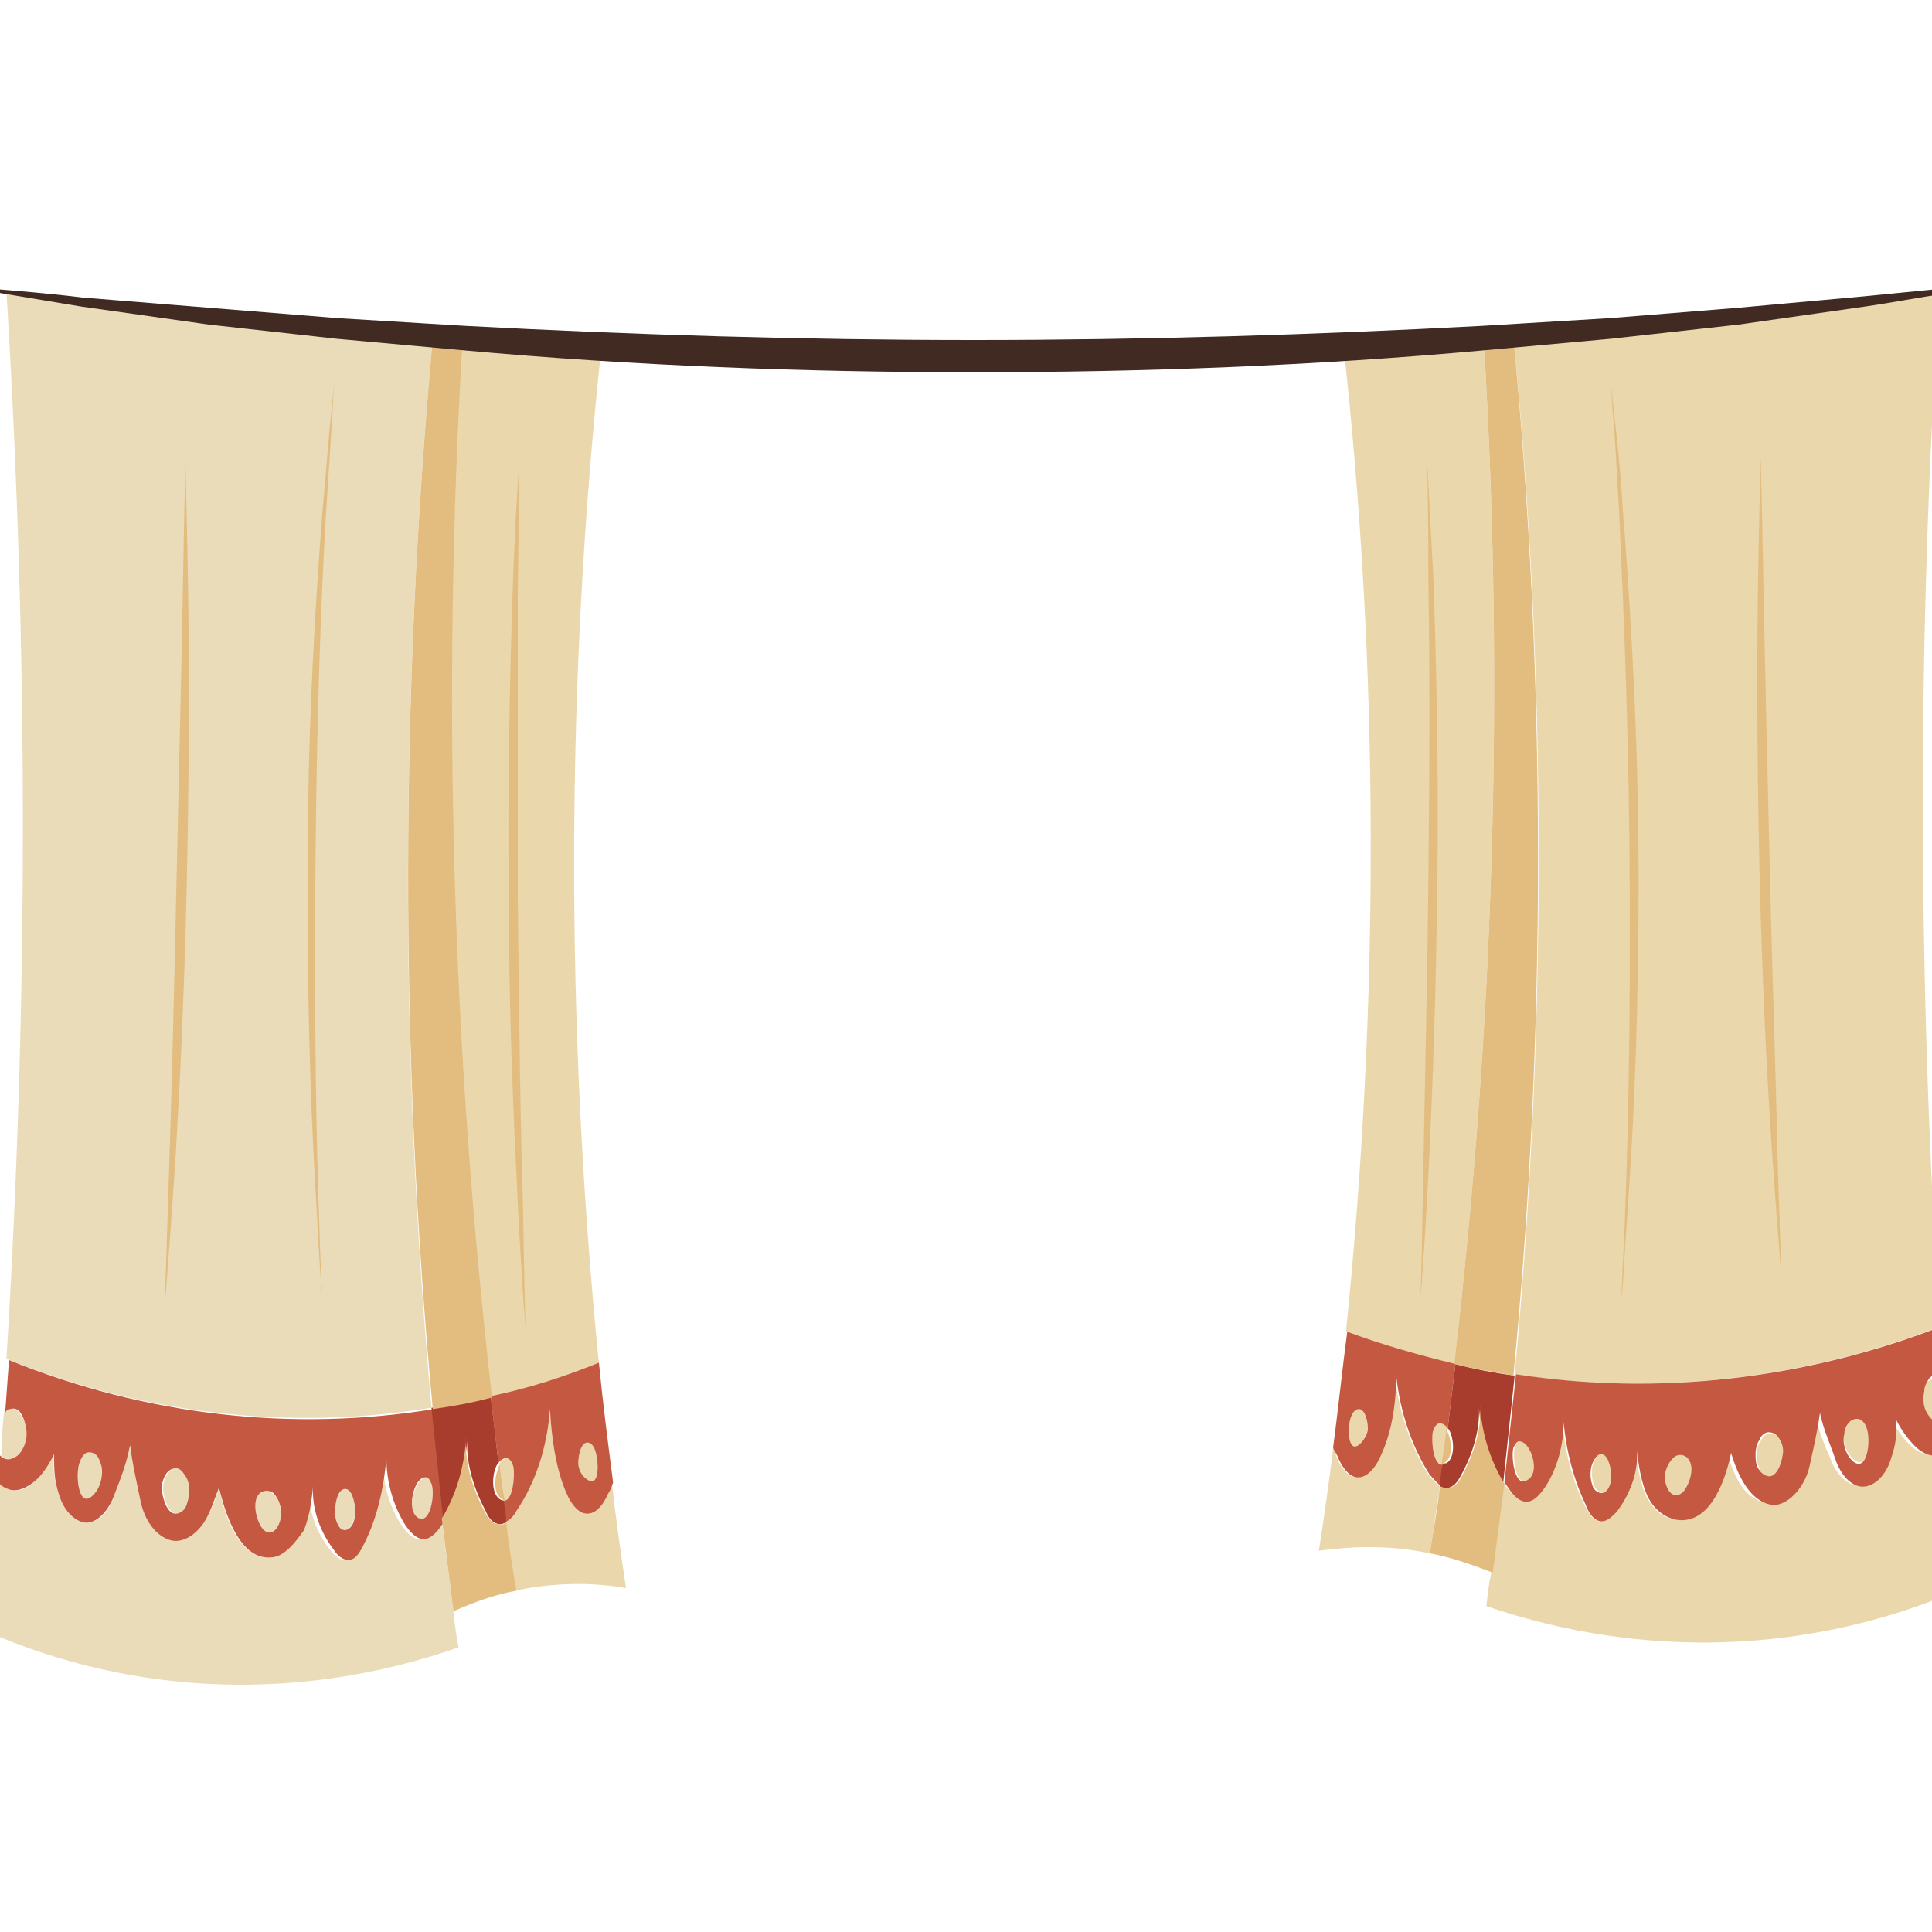 <?xml version="1.0" encoding="utf-8"?>
<!-- Generator: Adobe Illustrator 22.1.0, SVG Export Plug-In . SVG Version: 6.00 Build 0)  -->
<svg version="1.1" id="Слой_1" xmlns="http://www.w3.org/2000/svg" xmlns:xlink="http://www.w3.org/1999/xlink" x="0px" y="0px"
	 viewBox="0 0 150 150" enable-background="new 0 0 150 150" xml:space="preserve">
<g>
	<g>
		<path fill="#EAD7AC" d="M115.2,26.5c1.6,26.5,0.8,53.1-2.3,79.4c-2.8-0.6-5.6-1.5-8.4-2.5c2.6-25.4,2.6-51.4-0.2-76.6
			C108.3,26.9,111.5,26.8,115.2,26.5z M104.9,110c-0.3,0.7-0.3,3,0.7,2.1c0.3-0.3,0.5-0.7,0.6-1.2c0-0.5-0.2-1.5-0.7-1.5
			C105.2,109.3,105,109.6,104.9,110z M103.5,112.4c-0.3,2.7-0.7,5.3-1.1,8c2.9-0.4,5.8-0.4,8.6,0.2c0.3-1.7,0.5-3.4,0.8-5.2
			c-0.3-0.2-0.6-0.6-0.9-0.9c-1.4-2.2-2.3-4.9-2.6-7.7c0,2-0.3,4.2-1.1,6c-0.4,1-1.1,2-2,1.9c-0.6-0.1-1.1-0.8-1.4-1.5
			C103.7,112.9,103.6,112.6,103.5,112.4z M111.2,110.9c-0.1,0.2-0.1,0.5-0.1,0.8c0,0.7,0.2,2.1,0.9,1.9c0.1-0.9,0.2-1.8,0.4-2.8
			c-0.1-0.2-0.4-0.4-0.6-0.4C111.5,110.5,111.3,110.7,111.2,110.9z"/>
		<path fill="#EAD7AC" d="M116.7,115.1c0.1,0.1,0.2,0.3,0.3,0.4c0.4,0.5,0.9,1.1,1.4,1.1c0.6,0,1.1-0.6,1.5-1.2
			c0.9-1.4,1.4-3.2,1.4-5c0.2,2.2,0.7,4.4,1.7,6.4c0.3,0.6,0.6,1.2,1.1,1.3c0.5,0.1,1-0.3,1.3-0.7c1-1.3,1.7-3,1.6-4.8
			c0.1,1.1,0.3,2.3,0.7,3.3c0.4,1,1.2,1.9,2.1,2c2.7,0.3,3.8-3.7,4.2-5.2c0.4,1,0.7,2,1.3,2.8c0.6,0.8,1.5,1.3,2.4,1.2
			c1.2-0.3,2.1-1.6,2.4-3s0.6-2.6,0.8-4.1c0.3,1.5,0.7,2.5,1.2,3.6c0.4,1.2,1.4,2.3,2.4,2.1c0.9-0.2,1.6-1.1,1.9-2.1
			c0.4-1.1,0.4-1.8,0.4-3.1c0.4,0.8,0.9,1.5,1.5,2.1c0.6,0.6,1.4,0.9,2.1,0.6c0.3-0.1,0.6-0.3,0.8-0.6c0.3,3.7,0.6,7.5,1,11.2
			c-11.8,5.1-24.8,5.4-36.8,1.3c0.1-0.9,0.2-1.8,0.4-2.7C116.2,119.8,116.5,117.4,116.7,115.1z M117.6,112.4
			c-0.2,0.7,0.1,3.2,1.1,2.5c0.8-0.5,0.3-2.4-0.3-2.8c-0.1-0.1-0.3-0.2-0.5-0.2C117.8,112,117.6,112.2,117.6,112.4z M123.9,113.2
			c-0.4,0.6-0.4,1.5-0.1,2.2c0.3,0.6,0.9,0.6,1.2,0.1c0.3-0.5,0.2-1.5,0-2c-0.1-0.3-0.3-0.6-0.6-0.6
			C124.1,112.8,124,113,123.9,113.2z M129.3,114.3c-0.2,1,0.5,2.4,1.4,1.5c0.5-0.6,1-2.1,0.2-2.7c-0.3-0.3-0.7-0.2-1,0.1
			C129.6,113.4,129.4,113.8,129.3,114.3z M136.4,112.9c0,0.4,0,0.7,0.2,1.1c0.1,0.3,0.4,0.6,0.7,0.7c0.7,0.2,1.1-0.9,1.2-1.6
			c0.1-0.4,0-0.9-0.2-1.2c-0.2-0.4-0.5-0.6-0.9-0.6c-0.3,0-0.6,0.3-0.7,0.6C136.5,112.1,136.4,112.5,136.4,112.9z M143.2,111.1
			c-0.2,0.7,0.1,1.6,0.6,2.1c1.3,1.3,1.5-1.6,1.2-2.5c-0.1-0.3-0.3-0.5-0.5-0.6c-0.3-0.1-0.6,0-0.8,0.2
			C143.4,110.5,143.3,110.8,143.2,111.1z M149.2,108.1c-0.1,0.5-0.1,1,0.1,1.5c0.2,0.4,0.5,0.8,0.9,1c0.4,0.1,0.7,0,1-0.2
			c-0.1-1.1-0.2-2.1-0.2-3.2c-0.1-0.1-0.3-0.2-0.4-0.3c-0.3-0.1-0.6,0.1-0.8,0.3C149.4,107.3,149.2,107.7,149.2,108.1z M117.5,26.2
			c2.6,26.2,2.6,53.7,0.1,80.5c11,1.7,22.4,0.4,33-3.7c-1.7-26.7-1.8-53.6,0-80.3C139.9,24,128.5,25.1,117.5,26.2z"/>
		<path fill="#C45841" d="M124.9,115.5c0.3-0.5,0.2-1.5,0-2c-0.1-0.3-0.3-0.6-0.6-0.6c-0.2,0-0.4,0.2-0.5,0.4
			c-0.4,0.6-0.4,1.5-0.1,2.2C124,116,124.6,116.1,124.9,115.5z M118.4,112.1c-0.1-0.1-0.3-0.2-0.5-0.2c-0.2,0.1-0.3,0.3-0.4,0.5
			c-0.2,0.7,0.1,3.2,1.1,2.5C119.5,114.4,119,112.6,118.4,112.1z M144.9,110.8c-0.1-0.3-0.3-0.5-0.5-0.6c-0.3-0.1-0.6,0-0.8,0.2
			c-0.2,0.2-0.4,0.5-0.4,0.9c-0.2,0.7,0.1,1.6,0.6,2.1C145,114.5,145.3,111.7,144.9,110.8z M137.2,114.6c0.7,0.2,1.1-0.9,1.2-1.6
			c0.1-0.4,0-0.9-0.2-1.2c-0.2-0.4-0.5-0.6-0.9-0.6c-0.3,0-0.6,0.3-0.7,0.6c-0.2,0.3-0.3,0.7-0.3,1.1c0,0.4,0,0.7,0.2,1.1
			C136.7,114.3,136.9,114.5,137.2,114.6z M127.8,115.9c-0.4-1-0.6-2.2-0.7-3.3c0.1,1.8-0.6,3.5-1.6,4.8c-0.4,0.4-0.8,0.8-1.3,0.7
			c-0.5-0.1-0.9-0.7-1.1-1.3c-0.9-1.9-1.5-4.1-1.7-6.4c0,1.8-0.5,3.6-1.4,5c-0.4,0.6-0.9,1.2-1.5,1.2c-0.6,0-1.1-0.6-1.4-1.1
			c-0.1-0.1-0.2-0.3-0.3-0.4c0.3-2.8,0.6-5.6,0.9-8.4c11,1.7,22.4,0.4,33-3.7c0.1,1.3,0.2,2.7,0.3,4c-0.1-0.1-0.3-0.2-0.4-0.3
			c-0.3-0.1-0.6,0.1-0.8,0.3c-0.2,0.3-0.4,0.6-0.4,1c-0.1,0.5-0.1,1,0.1,1.5c0.2,0.4,0.5,0.8,0.9,1c0.4,0.1,0.7,0,1-0.2
			c0,0.7,0.1,1.3,0.2,2c-0.2,0.3-0.5,0.5-0.8,0.6c-0.7,0.3-1.5,0-2.1-0.6c-0.6-0.6-1.1-1.3-1.5-2.1c0.1,1.2,0,1.9-0.4,3.1
			c-0.3,1-1,1.9-1.9,2.1c-1.1,0.2-2-0.9-2.4-2.1c-0.4-1.2-0.9-2.2-1.2-3.6c-0.2,1.5-0.5,2.7-0.8,4.1s-1.3,2.7-2.4,3
			c-0.9,0.2-1.8-0.4-2.4-1.2c-0.6-0.8-1-1.8-1.3-2.8c-0.3,1.5-1.4,5.6-4.2,5.2C129,117.8,128.2,116.9,127.8,115.9z M129.9,113.2
			c-0.3,0.3-0.5,0.7-0.6,1.1c-0.2,1,0.5,2.4,1.4,1.5c0.5-0.6,1-2.1,0.2-2.7C130.6,112.9,130.2,112.9,129.9,113.2z"/>
		<path fill="#C45841" d="M106.2,110.9c0-0.5-0.2-1.5-0.7-1.5c-0.3,0-0.5,0.3-0.6,0.6c-0.3,0.7-0.3,3,0.7,2.1
			C105.9,111.8,106.2,111.3,106.2,110.9z M113,105.9c-0.2,1.7-0.4,3.3-0.6,5c-0.1-0.2-0.4-0.4-0.6-0.4c-0.2,0-0.4,0.2-0.5,0.5
			c-0.1,0.2-0.1,0.5-0.1,0.8c0,0.7,0.2,2.1,0.9,1.9c-0.1,0.6-0.2,1.1-0.2,1.7c-0.3-0.2-0.6-0.6-0.9-0.9c-1.4-2.2-2.3-4.9-2.6-7.7
			c0,2-0.3,4.2-1.1,6c-0.4,1-1.1,2-2,1.9c-0.6-0.1-1.1-0.8-1.4-1.5c-0.1-0.3-0.3-0.5-0.4-0.8c0.4-3,0.7-6,1.1-9
			C107.3,104.4,110.1,105.2,113,105.9z"/>
		<path fill="#A83D2E" d="M112,113.7c-0.1,0.6-0.2,1.1-0.2,1.7c0.2,0.1,0.5,0.2,0.7,0.1c0.4-0.1,0.7-0.5,0.9-0.9
			c0.9-1.6,1.6-3.7,1.4-5.7c0.1,2.3,0.8,4.5,1.9,6.3c0.3-2.8,0.6-5.6,0.9-8.4c-1.6-0.2-3.1-0.5-4.6-0.9c-0.2,1.7-0.4,3.3-0.6,5
			c0,0,0.1,0.1,0.1,0.1c0.4,0.7,0.5,2.2-0.2,2.6C112.1,113.6,112,113.7,112,113.7z"/>
		<path fill="#E3BD7F" d="M112.3,110.9c-0.1,0.9-0.2,1.8-0.4,2.8c0.1,0,0.1,0,0.2-0.1c0.8-0.4,0.6-1.9,0.2-2.6
			C112.4,111,112.4,110.9,112.3,110.9z"/>
		<path fill="#E3BD7F" d="M111.8,115.4c-0.2,1.7-0.5,3.4-0.8,5.2c1.7,0.3,3.3,0.9,4.9,1.5c0.3-2.3,0.6-4.6,0.9-6.9
			c-1.1-1.8-1.8-4-1.9-6.3c0.2,2-0.5,4-1.4,5.7c-0.2,0.4-0.5,0.8-0.9,0.9C112.2,115.6,112,115.5,111.8,115.4z"/>
		<path fill="#E3BD7F" d="M117.5,26.2c-0.8,0.1-1.5,0.2-2.3,0.3c1.6,26.5,0.8,53.1-2.3,79.4c1.5,0.4,3.1,0.6,4.6,0.9
			C120.1,79.9,120,52.4,117.5,26.2z"/>
		<g>
			<path fill="#E3BD7F" d="M125.9,100.9c0,0,0-1,0.1-2.8c0.1-1.8,0.2-4.4,0.3-7.7c0.2-6.5,0.3-15.5,0.2-25.4
				c-0.1-9.9-0.5-18.9-0.8-25.4c-0.2-3.2-0.3-5.9-0.5-7.7c-0.1-1.8-0.2-2.8-0.2-2.8s0.1,1,0.3,2.8c0.2,1.8,0.5,4.4,0.7,7.7
				c0.5,6.5,1.1,15.5,1.2,25.4c0.1,9.9-0.2,18.9-0.6,25.4c-0.2,3.2-0.4,5.9-0.5,7.7C126,99.9,125.9,100.9,125.9,100.9z"/>
		</g>
		<g>
			<path fill="#E3BD7F" d="M138.3,99c0,0-0.3-3.5-0.7-9.3c-0.4-5.7-0.8-13.7-1-22.4c-0.2-8.8-0.2-16.7-0.1-22.5
				c0.1-5.8,0.2-9.3,0.2-9.3s0.1,3.6,0.2,9.3c0.1,5.7,0.3,13.7,0.5,22.4c0.2,8.8,0.5,16.7,0.6,22.4C138.2,95.4,138.3,99,138.3,99z"
				/>
		</g>
		<g>
			<path fill="#E3BD7F" d="M110.3,100.7c0,0,0.1-3.6,0.2-9.5c0.1-5.9,0.3-14,0.4-23c0.1-9,0.1-17.1,0-23c0-5.9-0.1-9.5-0.1-9.5
				s0.2,3.6,0.5,9.5c0.2,5.9,0.4,14,0.3,23c-0.1,9-0.4,17.1-0.7,23C110.6,97.1,110.3,100.7,110.3,100.7z"/>
		</g>
	</g>
	<g>
		<path fill="#EAD7AC" d="M46.7,26.9c-2.8,26-2.8,52.8-0.2,79c-2.8,1.1-5.6,1.9-8.4,2.6c-3.1-27.1-3.8-54.6-2.3-81.9
			C39.6,27,42.8,27,46.7,26.9z M45.6,112c-0.5,0-0.7,1-0.7,1.6c0,0.5,0.3,1,0.6,1.2c1.1,0.9,1-1.4,0.7-2.2
			C46.1,112.3,45.9,112,45.6,112z M47.2,116c-0.3,0.7-0.8,1.4-1.4,1.5c-0.9,0.2-1.6-0.9-2-2c-0.7-1.8-1-4.1-1.1-6.1
			c-0.2,2.9-1.1,5.7-2.6,7.9c-0.2,0.4-0.5,0.7-0.9,0.9c0.2,1.8,0.5,3.6,0.8,5.3c2.8-0.6,5.8-0.7,8.6-0.2c-0.4-2.7-0.8-5.5-1.1-8.2
			C47.5,115.4,47.3,115.7,47.2,116z M39.4,113.2c-0.2,0-0.5,0.2-0.6,0.4c0.1,1,0.2,1.9,0.4,2.9c0.7,0.2,0.9-1.3,0.9-2
			c0-0.3,0-0.6-0.1-0.8C39.8,113.4,39.6,113.2,39.4,113.2z"/>
		<path fill="#EADCB9" d="M35.2,125.1c0.1,0.9,0.2,1.8,0.4,2.8c-12,4.2-25,3.9-36.8-1.3c0.4-3.9,0.7-7.7,1-11.6
			c0.2,0.3,0.5,0.5,0.8,0.6c0.7,0.3,1.5,0,2.1-0.6s1.1-1.4,1.5-2.1c-0.1,1.3,0,2,0.4,3.2c0.3,1,1,1.9,1.9,2.1c1.1,0.2,2-0.9,2.4-2.2
			c0.4-1.2,0.9-2.3,1.2-3.8c0.2,1.6,0.5,2.8,0.8,4.3s1.3,2.8,2.4,3.1c0.9,0.2,1.8-0.4,2.4-1.2c0.6-0.8,1-1.9,1.3-2.9
			c0.3,1.6,1.4,5.8,4.2,5.4c0.9-0.1,1.7-1,2.1-2.1c0.4-1.1,0.6-2.3,0.7-3.4c-0.1,1.9,0.6,3.6,1.6,4.9c0.4,0.5,0.8,0.9,1.3,0.8
			c0.5-0.1,0.9-0.7,1.1-1.3c0.9-2,1.5-4.3,1.7-6.6c0,1.8,0.5,3.7,1.4,5.1c0.4,0.6,0.9,1.2,1.5,1.2c0.6,0,1.1-0.6,1.4-1.1
			c0.1-0.1,0.2-0.3,0.3-0.4C34.6,120.4,34.9,122.8,35.2,125.1z M33.2,114.7c-0.2,0-0.3,0-0.5,0.2c-0.6,0.5-1.1,2.4-0.3,2.9
			c1,0.7,1.4-1.8,1.1-2.6C33.5,115,33.3,114.7,33.2,114.7z M26.8,115.6c-0.3,0-0.5,0.3-0.6,0.6c-0.2,0.6-0.3,1.5,0,2.1
			c0.3,0.6,0.9,0.6,1.2-0.1c0.3-0.7,0.2-1.6-0.1-2.3C27.1,115.8,27,115.6,26.8,115.6z M21.2,116c-0.3-0.3-0.7-0.3-1-0.1
			c-0.7,0.6-0.3,2.2,0.2,2.8c0.8,0.9,1.6-0.5,1.4-1.6C21.7,116.7,21.5,116.2,21.2,116z M14.5,114.6c-0.2-0.3-0.4-0.6-0.7-0.6
			c-0.4,0-0.7,0.2-0.9,0.6c-0.2,0.4-0.3,0.8-0.2,1.3c0.1,0.7,0.5,1.8,1.2,1.6c0.3-0.1,0.5-0.3,0.7-0.7c0.1-0.3,0.2-0.7,0.2-1.1
			C14.7,115.3,14.6,114.9,14.5,114.6z M7.5,113c-0.2-0.2-0.5-0.3-0.8-0.2c-0.2,0.1-0.4,0.4-0.5,0.7c-0.4,0.9-0.1,3.9,1.2,2.6
			c0.5-0.5,0.7-1.4,0.6-2.1C7.8,113.6,7.7,113.2,7.5,113z M1.5,109.7c-0.2-0.3-0.5-0.4-0.8-0.3c-0.2,0-0.3,0.1-0.4,0.3
			c-0.1,1.1-0.2,2.2-0.2,3.3c0.3,0.3,0.7,0.4,1,0.2c0.4-0.1,0.7-0.5,0.9-1c0.2-0.5,0.2-1,0.1-1.5C1.9,110.3,1.7,110,1.5,109.7z
			 M0.5,22.7c1.7,27.6,1.7,55.3,0,82.8c10.6,4.3,22,5.6,33,3.8c-2.5-27.7-2.4-56,0.1-83C22.6,25.2,11.1,24,0.5,22.7z"/>
		<path fill="#C45841" d="M27.4,118.3c0.3-0.7,0.2-1.6-0.1-2.3c-0.1-0.2-0.3-0.4-0.5-0.4c-0.3,0-0.5,0.3-0.6,0.6
			c-0.2,0.6-0.3,1.5,0,2.1C26.5,119,27.1,118.9,27.4,118.3z M32.4,117.8c1,0.7,1.4-1.8,1.1-2.6c-0.1-0.2-0.2-0.5-0.4-0.5
			c-0.2,0-0.3,0-0.5,0.2C32.1,115.3,31.6,117.2,32.4,117.8z M7.3,116c0.5-0.5,0.7-1.4,0.6-2.1c-0.1-0.3-0.2-0.7-0.4-0.9
			c-0.2-0.2-0.5-0.3-0.8-0.2c-0.2,0.1-0.4,0.4-0.5,0.7C5.8,114.4,6.1,117.4,7.3,116z M14.5,116.8c0.1-0.3,0.2-0.7,0.2-1.1
			c0-0.4-0.1-0.8-0.3-1.1c-0.2-0.3-0.4-0.6-0.7-0.6c-0.4,0-0.7,0.2-0.9,0.6c-0.2,0.4-0.3,0.8-0.2,1.3c0.1,0.7,0.5,1.8,1.2,1.6
			C14.2,117.4,14.4,117.1,14.5,116.8z M21.2,120.9c-2.7,0.4-3.8-3.8-4.2-5.4c-0.4,1-0.7,2.1-1.3,2.9c-0.6,0.8-1.5,1.4-2.4,1.2
			c-1.2-0.3-2.1-1.6-2.4-3.1s-0.6-2.7-0.8-4.3c-0.3,1.5-0.7,2.5-1.2,3.8c-0.4,1.2-1.4,2.4-2.4,2.2c-0.9-0.2-1.6-1.1-1.9-2.1
			c-0.4-1.2-0.4-1.9-0.4-3.2c-0.4,0.8-0.9,1.6-1.5,2.1s-1.4,0.9-2.1,0.6c-0.3-0.1-0.6-0.3-0.8-0.6c0.1-0.7,0.1-1.4,0.2-2
			c0.3,0.3,0.7,0.4,1,0.2c0.4-0.1,0.7-0.5,0.9-1c0.2-0.5,0.2-1,0.1-1.5c-0.1-0.4-0.2-0.7-0.4-1c-0.2-0.3-0.5-0.4-0.8-0.3
			c-0.2,0-0.3,0.1-0.4,0.3c0.1-1.4,0.2-2.7,0.3-4.1c10.6,4.3,22,5.6,33,3.8c0.3,2.9,0.6,5.8,0.9,8.6c-0.1,0.2-0.2,0.3-0.3,0.4
			c-0.4,0.6-0.9,1.1-1.4,1.1c-0.6,0-1.1-0.6-1.5-1.2c-0.9-1.5-1.4-3.3-1.4-5.1c-0.2,2.3-0.7,4.6-1.7,6.6c-0.3,0.6-0.6,1.2-1.1,1.3
			c-0.5,0.1-1-0.3-1.3-0.8c-1-1.3-1.7-3.1-1.6-4.9c-0.1,1.2-0.3,2.4-0.7,3.4C22.9,119.8,22.1,120.8,21.2,120.9z M20.2,115.9
			c-0.7,0.6-0.3,2.2,0.2,2.8c0.8,0.9,1.6-0.5,1.4-1.6c-0.1-0.5-0.3-0.9-0.6-1.2C20.9,115.7,20.5,115.7,20.2,115.9z"/>
		<path fill="#C45841" d="M45.5,114.8c1.1,0.9,1-1.4,0.7-2.2c-0.1-0.3-0.3-0.6-0.6-0.6c-0.5,0-0.7,1-0.7,1.6
			C44.9,114.1,45.2,114.6,45.5,114.8z M46.5,105.8c0.3,3.1,0.7,6.2,1.1,9.3c-0.1,0.3-0.2,0.6-0.4,0.9c-0.3,0.7-0.8,1.4-1.4,1.5
			c-0.9,0.2-1.6-0.9-2-2c-0.7-1.8-1-4.1-1.1-6.1c-0.2,2.9-1.1,5.7-2.6,7.9c-0.2,0.4-0.5,0.7-0.9,0.9c-0.1-0.6-0.2-1.2-0.2-1.7
			c0.7,0.2,0.9-1.3,0.9-2c0-0.3,0-0.6-0.1-0.8c-0.1-0.3-0.3-0.5-0.5-0.5c-0.2,0-0.5,0.2-0.6,0.4c-0.2-1.7-0.4-3.4-0.6-5.2
			C41,107.8,43.8,106.9,46.5,105.8z"/>
		<path fill="#A83D2E" d="M39.1,116.5c0.1,0.6,0.2,1.2,0.2,1.7c-0.2,0.1-0.5,0.2-0.7,0.1c-0.4-0.1-0.7-0.5-0.9-1
			c-0.9-1.7-1.6-3.8-1.4-5.9c-0.1,2.3-0.8,4.6-1.9,6.5c-0.3-2.9-0.6-5.7-0.9-8.6c1.6-0.2,3.1-0.5,4.6-0.9c0.2,1.7,0.4,3.4,0.6,5.2
			c0,0-0.1,0.1-0.1,0.1c-0.4,0.7-0.5,2.2,0.2,2.7C39,116.5,39,116.5,39.1,116.5z"/>
		<path fill="#E3BD7F" d="M38.8,113.6c0.1,1,0.2,1.9,0.4,2.9c-0.1,0-0.1,0-0.2-0.1c-0.8-0.4-0.6-1.9-0.2-2.7
			C38.7,113.7,38.7,113.7,38.8,113.6z"/>
		<path fill="#E3BD7F" d="M39.3,118.2c0.2,1.8,0.5,3.6,0.8,5.3c-1.7,0.3-3.3,0.9-4.9,1.6c-0.3-2.4-0.6-4.8-0.9-7.2
			c1.1-1.8,1.8-4.1,1.9-6.5c-0.2,2,0.5,4.2,1.4,5.9c0.2,0.4,0.5,0.9,0.9,1C38.9,118.4,39.1,118.4,39.3,118.2z"/>
		<path fill="#E3BD7F" d="M33.6,26.3c0.8,0.1,1.5,0.2,2.3,0.3c-1.6,27.3-0.8,54.8,2.3,81.9c-1.5,0.4-3.1,0.7-4.6,0.9
			C31,81.7,31.1,53.4,33.6,26.3z"/>
		<g>
			<path fill="#E3BD7F" d="M25.2,103.3c0,0-0.1-1-0.2-2.9c-0.2-1.9-0.3-4.6-0.5-7.9c-0.4-6.7-0.7-16-0.6-26.2
				C23.9,56,24.5,46.8,25,40.1c0.3-3.3,0.5-6,0.7-7.9c0.2-1.9,0.3-2.9,0.3-2.9s-0.1,1-0.2,2.9c-0.1,1.9-0.3,4.6-0.5,7.9
				c-0.4,6.7-0.7,15.9-0.8,26.1c-0.1,10.2,0,19.5,0.2,26.2c0.1,3.3,0.2,6.1,0.3,7.9C25.1,102.3,25.2,103.3,25.2,103.3z"/>
		</g>
		<g>
			<path fill="#E3BD7F" d="M12.8,101.3c0,0,0.1-3.7,0.3-9.6c0.2-5.9,0.4-14.1,0.6-23.1c0.2-9,0.4-17.2,0.5-23.1
				c0.1-5.9,0.2-9.6,0.2-9.6s0.1,3.7,0.2,9.6c0.1,5.9,0.1,14.1-0.1,23.2c-0.2,9-0.6,17.2-1,23.1C13.1,97.7,12.8,101.3,12.8,101.3z"
				/>
		</g>
		<g>
			<path fill="#E3BD7F" d="M40.8,103.2c0,0-0.3-3.7-0.6-9.8c-0.3-6.1-0.7-14.5-0.7-23.7c-0.1-9.3,0.1-17.7,0.3-23.7
				c0.2-6.1,0.5-9.8,0.5-9.8s0,3.8-0.1,9.8c0,6.1,0,14.5,0,23.7c0.1,9.3,0.2,17.6,0.4,23.7C40.7,99.4,40.8,103.2,40.8,103.2z"/>
		</g>
	</g>
	<path fill="#402A22" d="M152.9,19.2c-1.2,0-2.1,0.9-2.1,2.4c0,0.3,0,0.5,0.1,0.8c-2,0.2-4.1,0.4-6.1,0.6l-9.9,0.9l-9.9,0.8
		l-9.9,0.6C102,26,88.8,26.4,75.6,26.4c-13.2,0-26.4-0.4-39.5-1.1l-9.9-0.6l-9.9-0.8l-9.9-0.8c-2.4-0.3-4.9-0.5-7.3-0.7
		c-0.1-1.5-1-3-2.1-3c-1.2,0-2.1,0.9-2.1,2.4c0,1.6,0.9,3.3,2.1,3.3c1.2,0,2.1-0.9,2.1-2.5c2.4,0.4,4.8,0.8,7.2,1.2l9.9,1.4l9.9,1.1
		l9.9,0.9c13.2,1.2,26.4,1.7,39.6,1.7c13.2,0,26.4-0.5,39.6-1.7l9.9-0.9l9.9-1.1l9.8-1.4c2.1-0.3,4.1-0.7,6.2-1
		c0.3,1.2,1.1,2.3,2,2.3c1.2,0,2.1-0.9,2.1-2.5C155,20.8,154.1,19.2,152.9,19.2z"/>
</g>
</svg>
